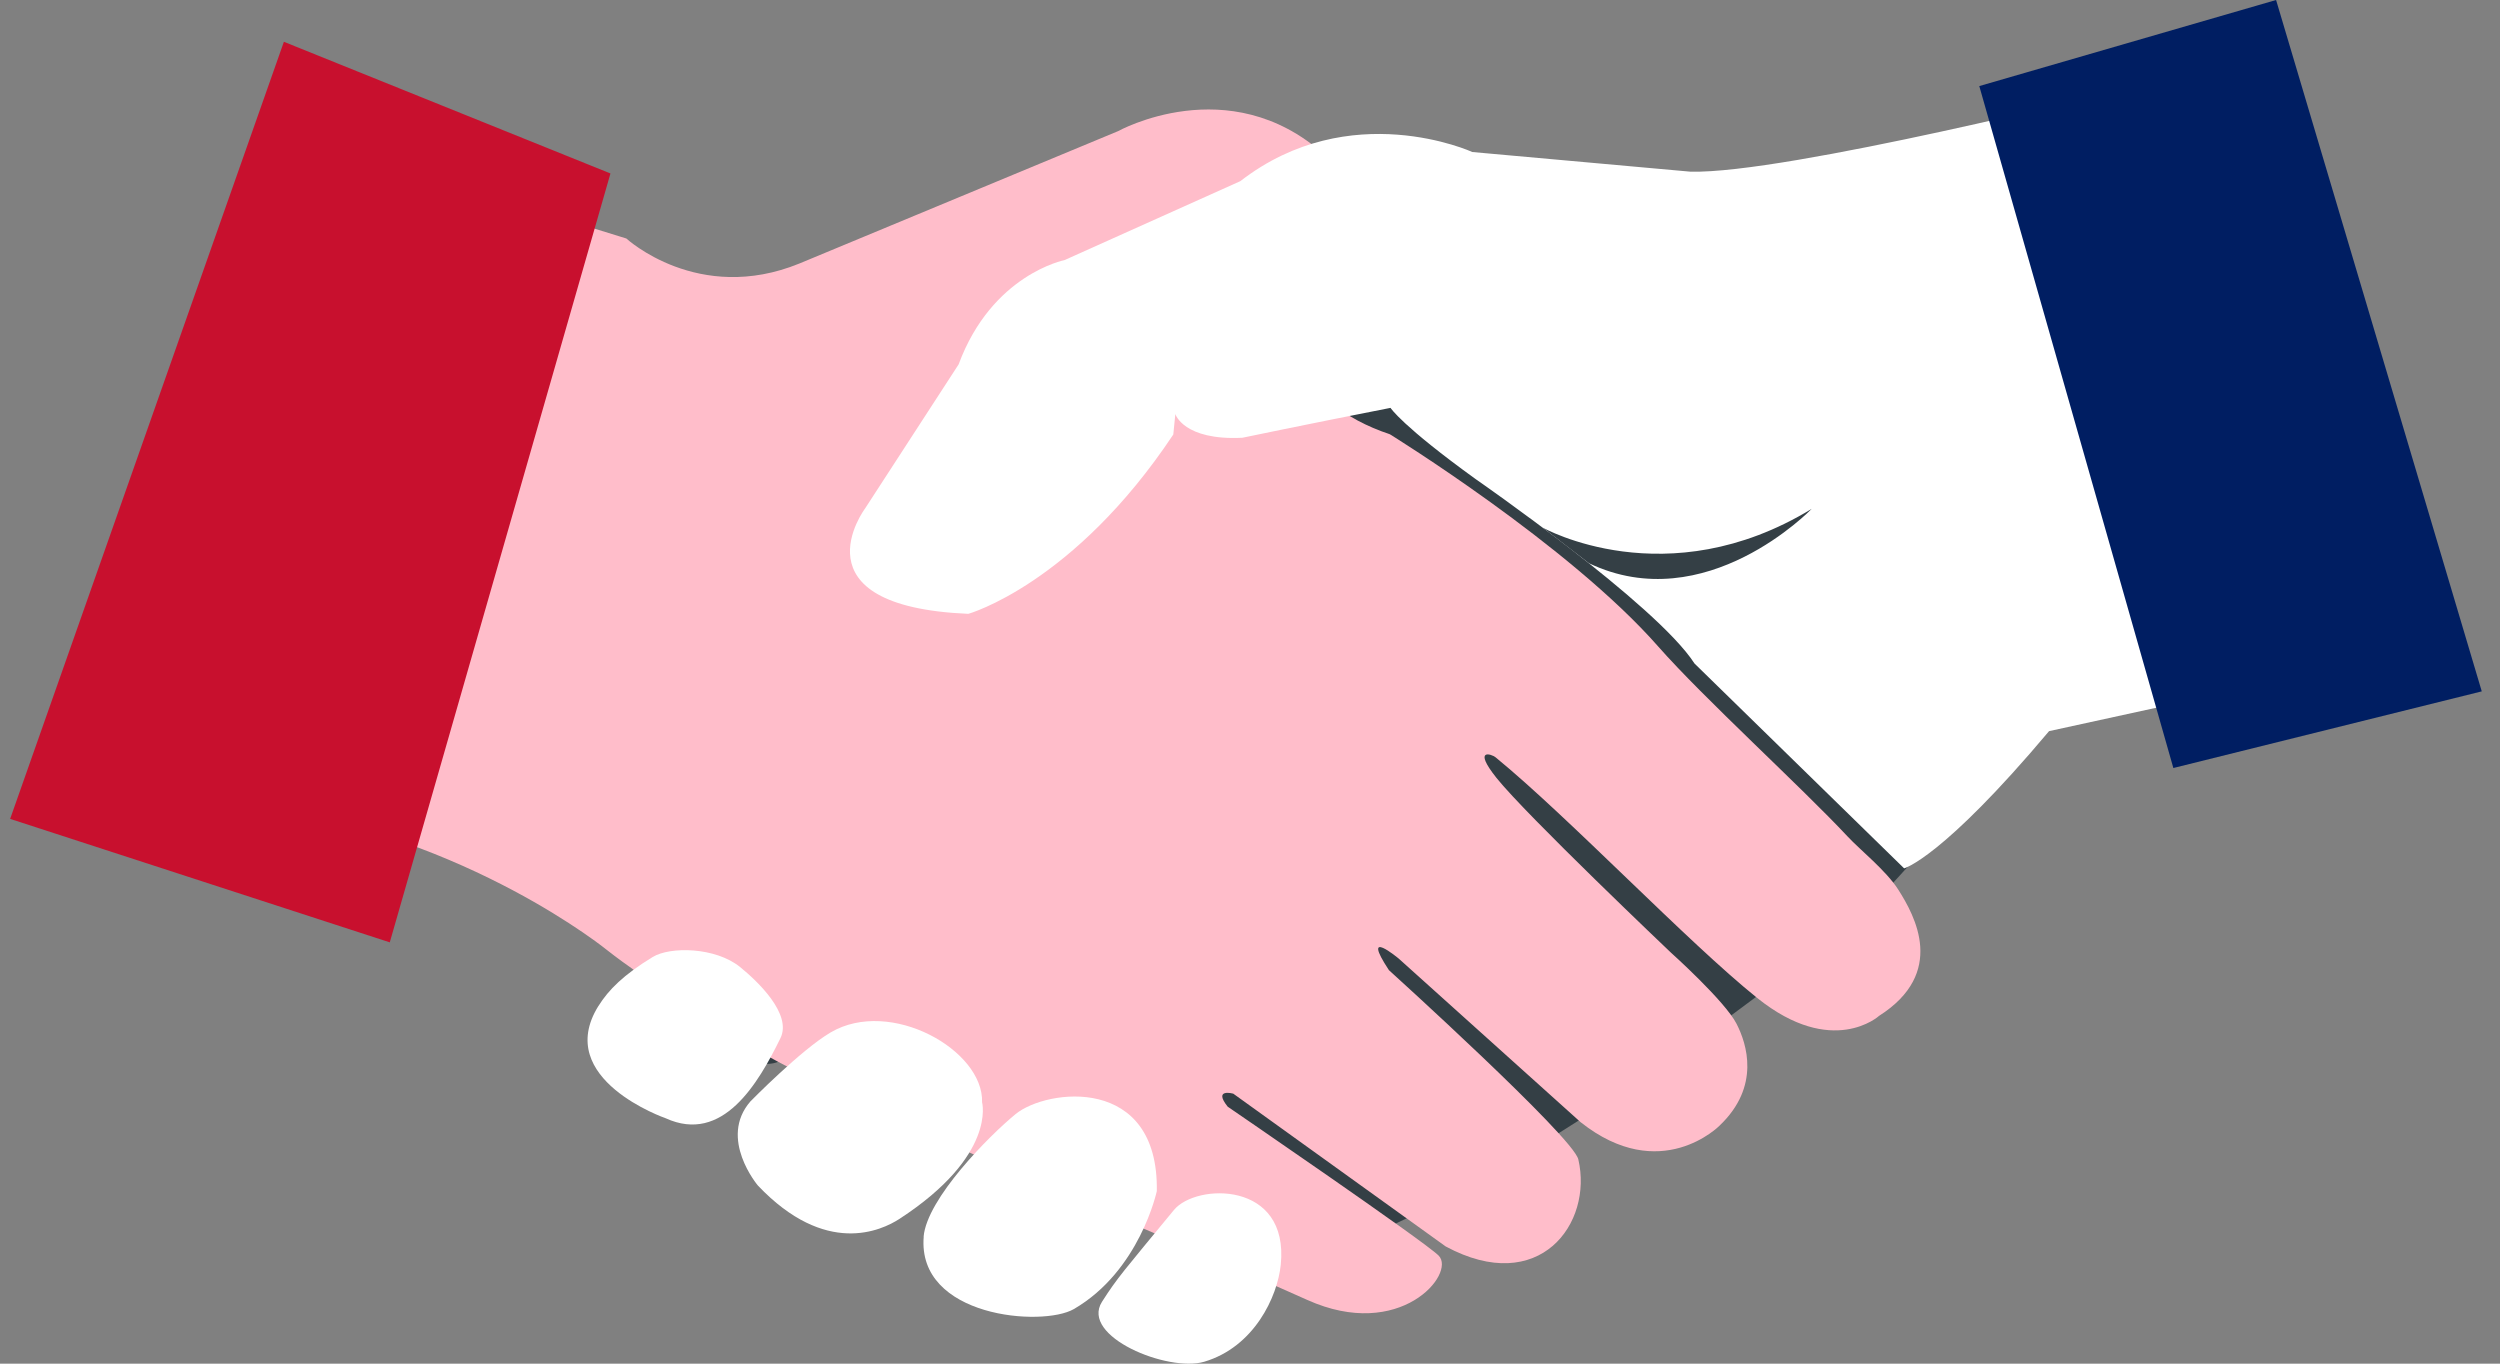 <?xml version="1.0" encoding="UTF-8"?> <svg xmlns="http://www.w3.org/2000/svg" width="88" height="48" viewBox="0 0 88 48" fill="none"><rect x="0" y="0" width="88" height="48" fill="#808080" stroke="none"/><g clip-path="url(#clip0_297_5633)"><path d="M48.413 7.998C48.413 7.998 22.601 30.436 21.981 33.204C21.981 33.204 22.947 33.782 23.916 35.241C25.041 36.926 26.547 37.705 27.393 37.377C28.613 36.903 28.621 36.04 28.621 36.04L45.27 44.524C45.27 44.524 51.675 43.377 65.817 31.978L69.739 27.667L48.409 7.994L48.413 7.998Z" fill="#343F45"></path><path d="M22.045 8.393C22.045 8.393 24.576 10.731 28.14 9.275L39.357 4.616C39.357 4.616 43.251 2.448 46.593 5.423C46.593 5.423 42.246 13.048 48.925 15.287C48.925 15.287 55.227 19.179 58.37 22.758C59.952 24.558 63.417 27.71 65.038 29.447C65.471 29.913 66.389 30.641 66.818 31.313C67.41 32.243 68.515 34.248 66.143 35.759C66.143 35.759 64.502 37.254 61.855 35.13C59.4 33.16 55.235 28.778 52.645 26.658C52.506 26.543 51.826 26.314 52.676 27.382C53.729 28.699 58.812 33.528 58.812 33.528C58.812 33.528 60.723 35.241 61.128 36.04C61.486 36.74 61.978 38.243 60.528 39.623C60.528 39.623 58.45 41.735 55.633 39.497L49.239 33.746C49.239 33.746 47.868 32.599 48.89 34.149C48.89 34.149 55.374 40.019 55.557 40.81C56.082 43.068 54.186 45.651 50.888 43.875L43.41 38.496C43.41 38.496 42.691 38.298 43.215 38.955C43.215 38.955 50.181 43.721 50.646 44.203C51.25 44.84 49.283 47.225 46.017 45.758C41.36 43.669 31.903 39.773 27.393 37.377C25.808 36.534 22.597 34.414 21.381 33.453C21.381 33.453 16.51 29.474 9.282 28.426L17.312 6.93L22.041 8.393H22.045Z" fill="#FFBDCA"></path><path d="M26.416 38.768C26.416 38.768 28.2 36.949 29.241 36.34C31.347 35.106 34.629 36.968 34.569 38.8C34.569 38.8 35.09 40.671 31.661 42.905C31.025 43.317 29.062 44.242 26.678 41.731C26.678 41.731 25.275 40.077 26.416 38.768Z" fill="white"></path><path d="M32.511 43.532C32.626 42.191 34.816 39.98 35.749 39.216C36.846 38.319 40.788 37.824 40.72 41.926C40.72 41.926 40.124 44.73 37.8 46.079C36.695 46.719 32.273 46.371 32.515 43.528L32.511 43.532Z" fill="white"></path><path d="M41.324 42.59C42.103 41.645 45.385 41.557 45.083 44.52C44.968 45.643 44.15 47.411 42.389 47.933C41.11 48.313 38.018 47.043 38.789 45.825C39.322 44.987 39.56 44.73 41.324 42.59Z" fill="white"></path><path d="M21.063 35.415C21.421 34.838 21.957 34.308 22.974 33.687C23.59 33.311 25.18 33.335 26.05 34.039C26.674 34.545 27.886 35.7 27.472 36.542C26.69 38.14 25.438 40.28 23.431 39.362C23.431 39.362 19.466 37.99 21.059 35.419L21.063 35.415Z" fill="white"></path><path d="M21.488 6.106L13.72 33.171L0.357 28.825L9.993 1.471L21.488 6.106Z" fill="#C8102E"></path><path d="M51.826 5.351C51.826 5.351 47.523 3.382 43.661 6.376L37.47 9.156C37.47 9.156 34.915 9.659 33.743 12.827L30.449 17.901C30.449 17.901 27.87 21.342 34.085 21.607C34.085 21.607 37.792 20.567 41.3 15.295L41.372 14.575C41.372 14.575 41.658 15.512 43.732 15.409C43.732 15.409 45.922 14.95 48.946 14.357C48.946 14.357 49.343 14.986 51.938 16.861C51.938 16.861 58.303 21.267 59.646 23.355L67.025 30.566C67.025 30.566 68.356 30.221 72.127 25.736L79.478 24.131L74.638 3.16C74.638 3.16 62.845 6.13 59.503 6.043L51.822 5.351H51.826Z" fill="white"></path><path d="M69.671 3.03L76.502 27.034L87.358 24.336L80.118 0L69.671 3.03Z" fill="#001E62"></path><path d="M54.306 18.573C54.306 18.573 58.661 21.029 63.771 17.912C63.771 17.912 60.039 21.788 55.931 19.826L54.306 18.573Z" fill="#343F45"></path></g><defs><clipPath id="clip0_297_5633"><rect width="87" height="48" fill="white" transform="translate(0.357)"></rect></clipPath></defs></svg> 